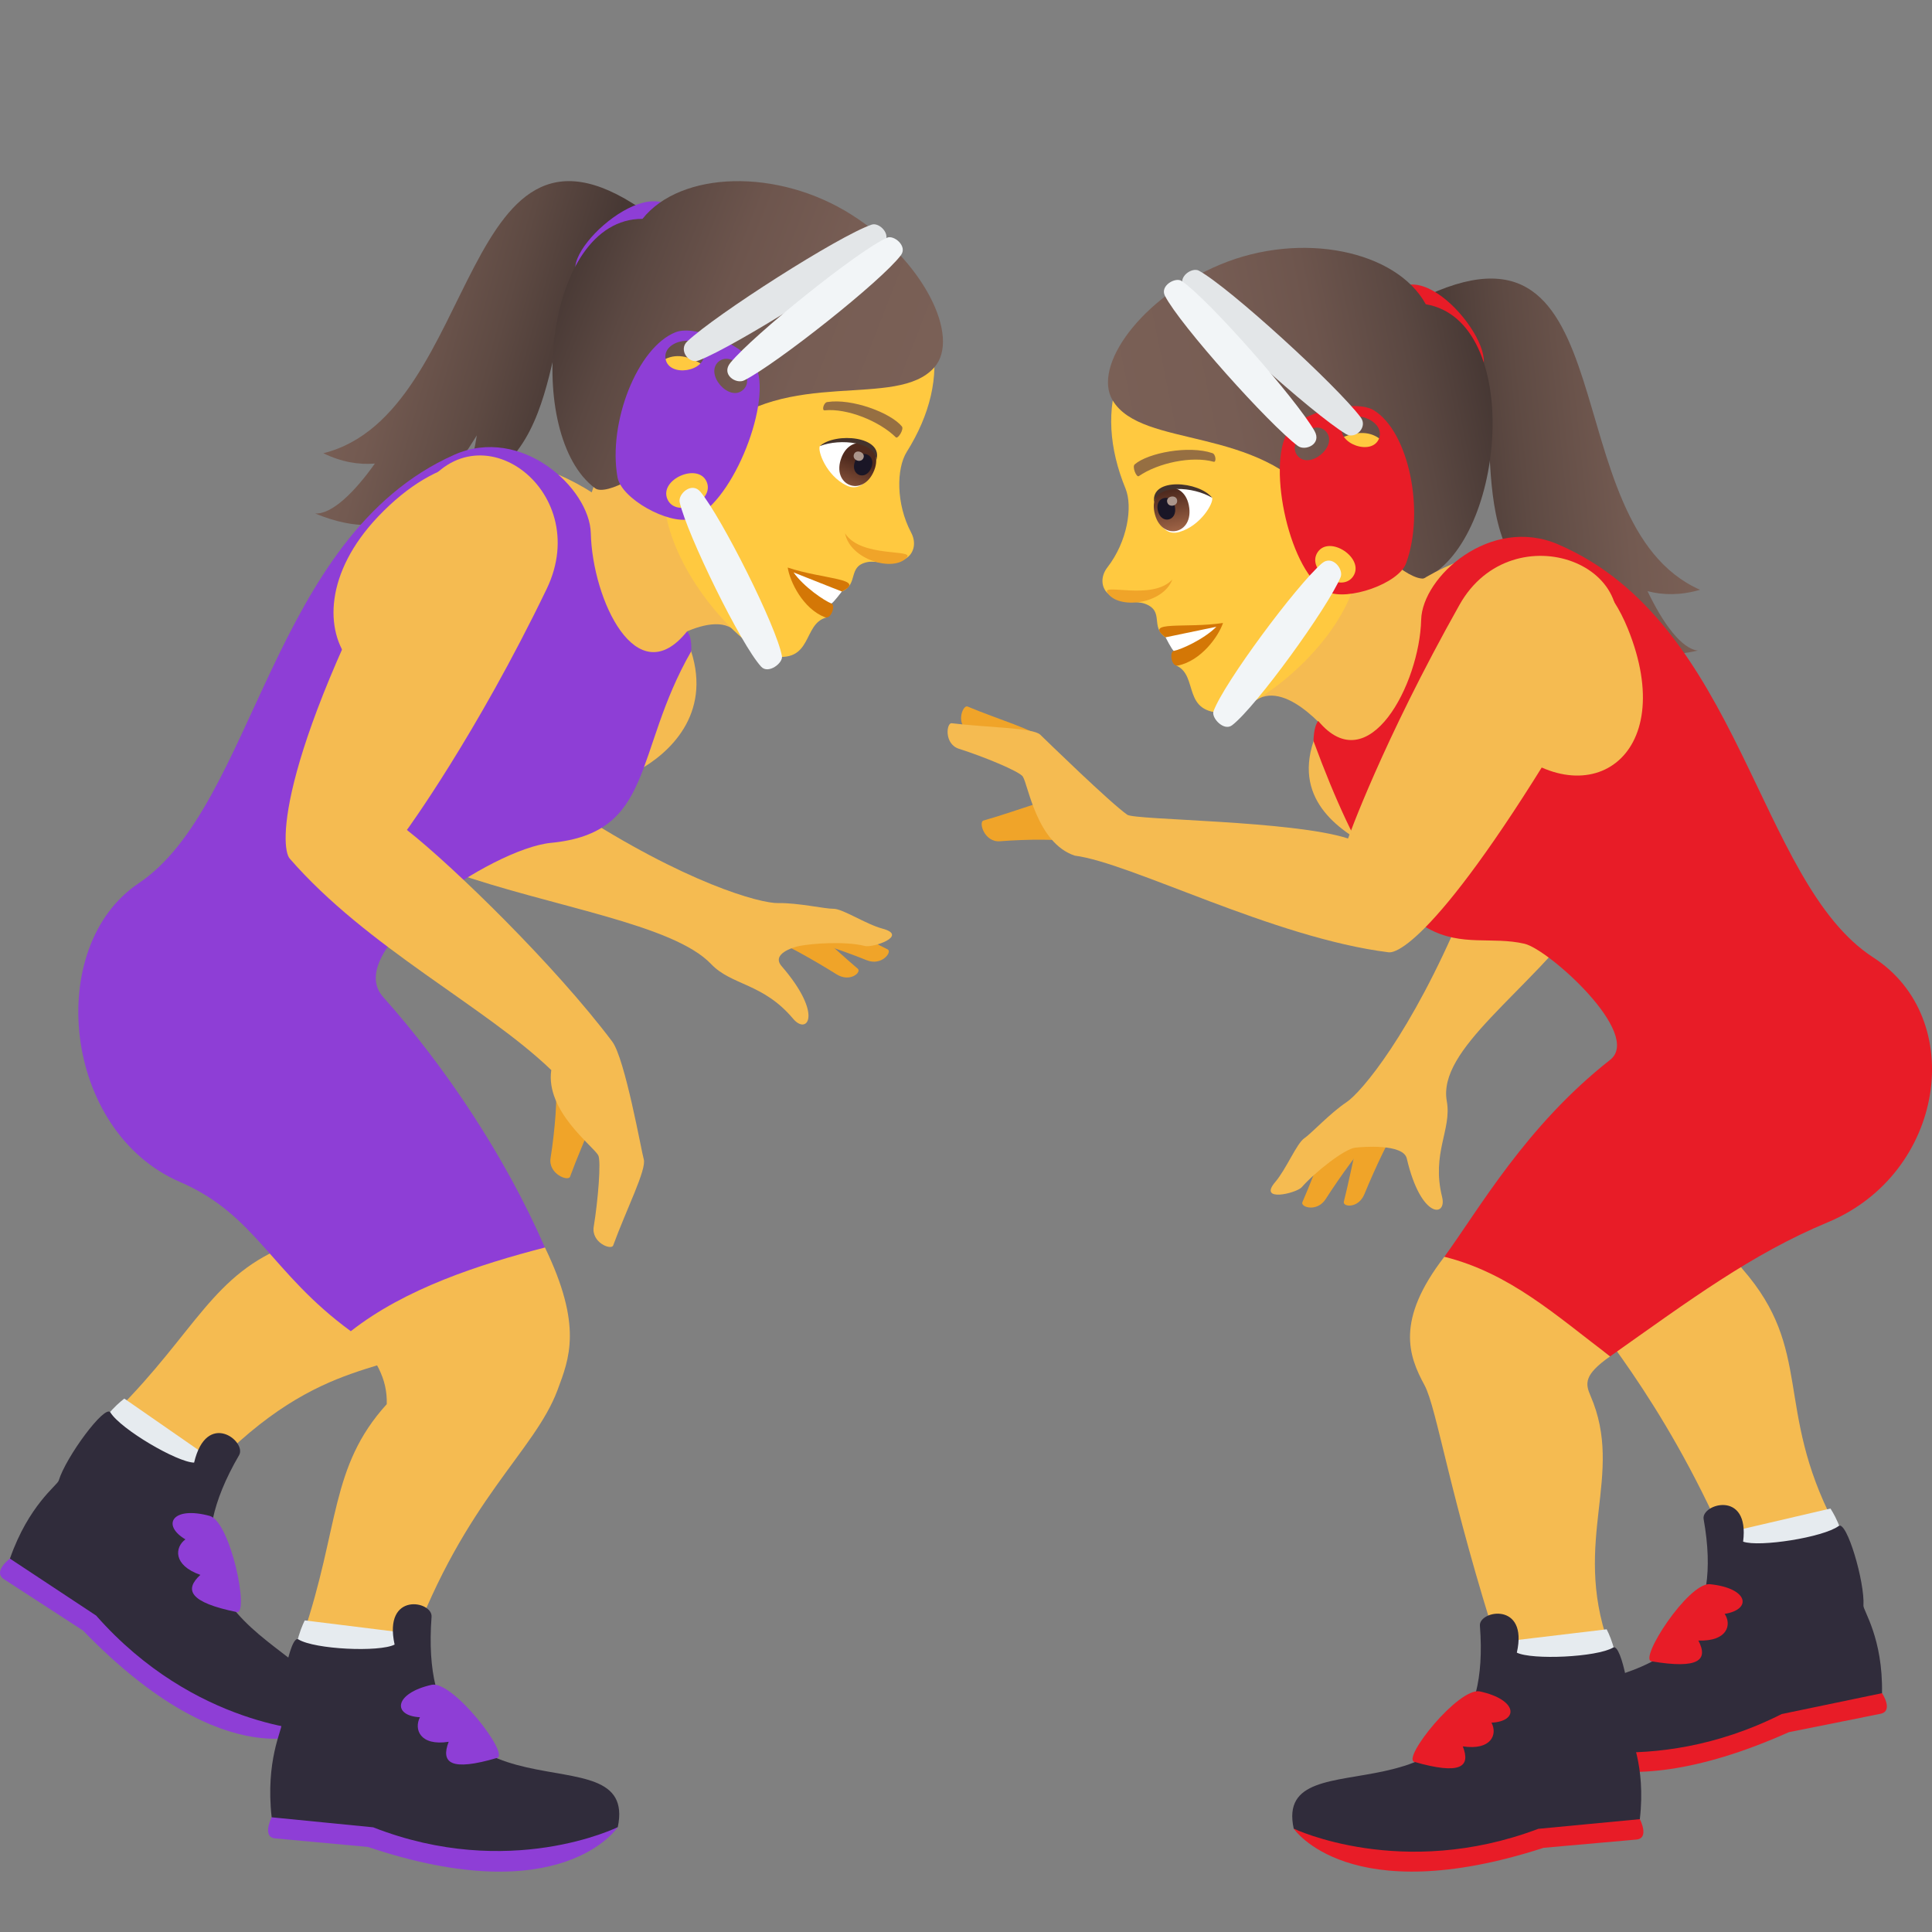 <?xml version="1.0" encoding="utf-8"?>
<!-- Generator: Adobe Illustrator 15.0.0, SVG Export Plug-In . SVG Version: 6.00 Build 0)  -->
<!DOCTYPE svg PUBLIC "-//W3C//DTD SVG 1.1//EN" "http://www.w3.org/Graphics/SVG/1.1/DTD/svg11.dtd">
<svg version="1.1" id="Layer_1" xmlns:x="http://ns.adobe.com/Extensibility/1.0/" xmlns:i="http://ns.adobe.com/AdobeIllustrator/10.0/" xmlns:graph="http://ns.adobe.com/Graphs/1.0/"
	 xmlns="http://www.w3.org/2000/svg" xmlns:xlink="http://www.w3.org/1999/xlink" xmlns:a="http://ns.adobe.com/AdobeSVGViewerExtensions/3.0/"
	 x="0px" y="0px" width="64px" height="64px" viewBox="0 0 64 64" enable-background="new 0 0 64 64" xml:space="preserve">
<rect x="0" y="0" width="64" height="64" fill="#808080" stroke="none"/>
<path fill="#F5BB51" d="M24.409,20.949c-0.852-0.917-3.05,0.771-3.373,1.022c-1.071,0.831-3.819-3.767-2.373-4.524
	c1.255-0.662,1.146-2.476,1.146-2.476C20.658,14.85,24.925,11.365,24.409,20.949z"/>
<linearGradient id="SVGID_1_" gradientUnits="userSpaceOnUse" x1="1976.178" y1="289.232" x2="1984.476" y2="289.232" gradientTransform="matrix(-0.963 -0.271 -0.271 0.963 2000.561 269.302)">
	<stop  offset="0" style="stop-color:#473834"/>
	<stop  offset="0.339" style="stop-color:#5E4A43"/>
	<stop  offset="0.736" style="stop-color:#735A51"/>
	<stop  offset="1" style="stop-color:#7A6056"/>
	<a:midPointStop  offset="0" style="stop-color:#473834"/>
	<a:midPointStop  offset="0.382" style="stop-color:#473834"/>
	<a:midPointStop  offset="1" style="stop-color:#7A6056"/>
</linearGradient>
<path fill="url(#SVGID_1_)" d="M12.418,15.356c-0.532,0.043-1.1-0.047-1.707-0.342c5.26-1.312,4.475-12.568,10.833-7.877
	l-1.72,2.284c-2.118-0.176-0.63,6.021-4.827,6.816c0.462-0.237,0.661-0.947,0.798-1.814c-1.383,2.213-2.607,3.713-5.357,2.587
	C10.983,17.042,11.73,16.328,12.418,15.356z"/>
<path fill="#8E3ED6" d="M22.383,7.042c0.593,0.895-1.324,2.809-3.003,2.268C17.999,8.863,21.402,5.573,22.383,7.042z"/>
<path fill="#FFC940" d="M28.356,8.124c2.939,1.724,3.214,4.406,1.681,6.845c-0.344,0.551-0.359,1.719,0.144,2.67
	c0.184,0.345,0.086,0.674-0.13,0.832c-0.426,0.309-1.007,0.085-1.313,0.148c-0.677,0.134-0.28,0.727-0.851,0.977
	c-0.256,0.113-0.692-0.342-0.516,0.861c-0.798,0.211-0.426,1.553-1.858,1.264c-0.684-0.142-2.751-2.073-3.367-4.295
	c-0.345-1.257-0.021-2.435-0.021-2.435c-2.134-1.631-2.163-4.06-0.788-6.053C23.255,6.149,26.454,7.007,28.356,8.124z"/>
<path fill="#D47706" d="M27.887,19.595c-0.363,0.063-0.343,0.397-0.343,0.397c0.141,0.055-0.008,0.537-0.218,0.455
	c-0.731-0.287-1.16-1.18-1.232-1.646C27.264,19.194,28.728,19.165,27.887,19.595z"/>
<path fill="#FFFFFF" d="M27.887,19.595c0,0-0.268,0.357-0.343,0.397c-0.232-0.088-0.914-0.546-1.256-1.03L27.887,19.595z"/>
<linearGradient id="SVGID_2_" gradientUnits="userSpaceOnUse" x1="1971.427" y1="373.643" x2="1983.82" y2="373.643" gradientTransform="matrix(-0.932 -0.363 -0.363 0.932 2002.741 381.905)">
	<stop  offset="0" style="stop-color:#7A6056"/>
	<stop  offset="0.312" style="stop-color:#775D54"/>
	<stop  offset="0.569" style="stop-color:#6D554D"/>
	<stop  offset="0.805" style="stop-color:#5B4842"/>
	<stop  offset="1" style="stop-color:#473834"/>
	<a:midPointStop  offset="0" style="stop-color:#7A6056"/>
	<a:midPointStop  offset="0.746" style="stop-color:#7A6056"/>
	<a:midPointStop  offset="1" style="stop-color:#473834"/>
</linearGradient>
<path fill="url(#SVGID_2_)" d="M21.283,7.25c1.264-1.587,4.479-1.697,6.938-0.129c2.392,1.522,3.607,4.046,2.733,5.045
	c-1.238,1.418-4.89-0.04-7.341,2.224c-0.096,0.185-1.115-0.06-1.221,0.093c-0.853,1.227-2.331,1.942-2.672,1.695
	C17.351,14.439,17.998,7.237,21.283,7.25z"/>
<path fill="#F0A429" d="M30.041,18.468c-0.441,0.496-1.876,0.077-2.047-0.799C28.52,18.484,30.298,18.181,30.041,18.468z"/>
<path fill="#FFC940" d="M23.25,12.07c1.076,0.697,0.414,3.48-0.686,3.711c-0.152,0.033-0.823-0.148-0.908-0.924
	c-0.049-0.431-0.579-1.057-0.398-1.797C21.489,12.113,22.183,11.377,23.25,12.07z"/>
<path id="Path_45_" fill="#F0A429" d="M23,12.535c0.256,0.219,0.403,0.668,0.287,1.225c-0.944-0.695-1.355,0.506-0.475,1.011
	c-0.078,0.104-0.158,0.209-0.251,0.309c-0.187-0.617-0.722-0.702-0.79-1.513C21.708,12.833,22.359,12,23,12.535z"/>
<path id="Path_44_" fill="#966F42" d="M27.406,13.318c0.815-0.127,2.098,0.355,2.469,0.807c0.08,0.091-0.131,0.43-0.2,0.361
	c-0.551-0.541-1.616-0.967-2.358-0.893C27.215,13.605,27.283,13.332,27.406,13.318z"/>
<path fill="#FFFFFF" d="M27.158,14.777c-0.082,0.162,0.216,0.976,0.872,1.299c0.375,0.188,0.63-0.062,0.842-0.351
	C29.455,14.477,27.767,14.343,27.158,14.777z"/>
<linearGradient id="Path_1_" gradientUnits="userSpaceOnUse" x1="1972.688" y1="376.305" x2="1972.688" y2="374.852" gradientTransform="matrix(-0.932 -0.363 -0.363 0.932 2002.741 381.905)">
	<stop  offset="0" style="stop-color:#A6694A"/>
	<stop  offset="1" style="stop-color:#4F2A1E"/>
	<a:midPointStop  offset="0" style="stop-color:#A6694A"/>
	<a:midPointStop  offset="0.5" style="stop-color:#A6694A"/>
	<a:midPointStop  offset="1" style="stop-color:#4F2A1E"/>
</linearGradient>
<path id="Path_43_" fill="url(#Path_1_)" d="M28.961,15.576c-0.364,0.933-1.449,0.511-1.084-0.424
	C28.215,14.281,29.301,14.707,28.961,15.576z"/>
<path id="Path_42_" fill="#1A1626" d="M28.866,15.488c-0.182,0.467-0.723,0.254-0.541-0.213
	C28.495,14.842,29.036,15.051,28.866,15.488z"/>
<path id="Path_41_" fill="#AB968C" d="M28.603,15.168c-0.076,0.194-0.39,0.074-0.313-0.122
	C28.363,14.865,28.677,14.987,28.603,15.168z"/>
<path fill="#45332C" d="M27.158,14.777c0.518-0.469,2.136-0.327,1.867,0.475C29.027,14.644,27.838,14.512,27.158,14.777z"/>
<path fill="#8E3ED6" d="M20.455,15.806c0.126,0.724,1.701,1.577,2.406,1.385c1.314-0.356,2.694-3.727,2.204-5
	c-0.266-0.684-1.996-1.452-2.68-1.188C21.115,11.5,20.134,14,20.455,15.806z M23.801,11.982c0.466-0.399,1.274,0.533,0.809,0.938
	C24.147,13.324,23.337,12.392,23.801,11.982z M23.409,15.959c0.281,0.656-1.014,1.228-1.3,0.578
	C21.826,15.883,23.125,15.311,23.409,15.959z M23.32,11.672c0.104,0.637-1.166,0.85-1.273,0.212
	C21.941,11.248,23.213,11.035,23.32,11.672z"/>
<path fill="#F2F5F7" d="M25.215,22.085c0.235,0.258,0.728-0.122,0.688-0.347c-0.173-0.977-1.996-4.592-2.698-5.444
	c-0.295-0.354-0.756,0.078-0.689,0.348C22.765,17.719,24.542,21.357,25.215,22.085z"/>
<path fill="#E3E6E8" d="M29.271,8.066c0.287-0.289-0.146-0.713-0.395-0.625c-1.1,0.376-5.16,2.976-6.11,3.869
	c-0.298,0.273,0.042,0.766,0.391,0.627C24.372,11.46,28.458,8.9,29.271,8.066z"/>
<path fill="#F2F5F7" d="M29.844,8.453c0.229-0.302-0.237-0.679-0.459-0.579c-0.979,0.438-4.426,3.218-5.188,4.142
	c-0.324,0.391,0.19,0.722,0.458,0.583C25.725,12.056,29.198,9.312,29.844,8.453z"/>
<path fill="#F5BB51" d="M9.613,38.5c2.271-0.408,4.211-2.336,6.752,0.797c-0.006,2.91-0.908,4.148-1.72,4.912
	c-1.55,1.449-3.914,0.508-7.74,4.537l-3.052-2.002c2.633-2.629,3.193-4.559,5.779-5.525C10.017,40.475,9.975,39.684,9.613,38.5z"/>
<path fill="#E6EBEF" d="M3.264,47.508l3.18,1.781l0.641-0.9L4.119,46.33C4.119,46.33,3.347,46.898,3.264,47.508z"/>
<path fill="#8E3ED6" d="M2.75,54.014l-2.619-1.701c-0.385-0.25,0.197-0.682,0.197-0.682s2.777-0.082,10.092,5.703
	C10.42,57.334,7.574,58.992,2.75,54.014z"/>
<path fill="#302C3B" d="M1.945,49.047c0.234-0.779,1.537-2.543,1.712-2.258c0.34,0.553,2.209,1.652,2.773,1.662
	c0.416-1.76,1.755-0.699,1.49-0.246c-3.7,6.352,4.608,6.426,2.5,9.129c0,0-3.965-0.104-7.235-3.816l-2.856-1.887
	C0.951,49.854,1.895,49.207,1.945,49.047z"/>
<path fill="#8E3ED6" d="M7.843,53.402c-1.575-0.322-1.744-0.738-1.206-1.232c-0.913-0.32-0.848-0.918-0.495-1.176
	c-0.803-0.477-0.432-1.117,0.814-0.775C7.644,50.438,8.266,53.486,7.843,53.402z"/>
<path fill="#F0A429" d="M26.948,30.3c-0.241-0.068-0.831,0.851-0.512,0.79c0.194-0.035,1.452,0.385,2.271,0.717
	c0.502,0.205,0.86-0.278,0.697-0.358C27.979,30.748,28.308,30.692,26.948,30.3z"/>
<path fill="#F0A429" d="M26.084,30.148c-0.241-0.058-0.795,0.982-0.479,0.996c0.192,0.01,1.348,0.654,2.095,1.124
	c0.456,0.293,0.852-0.063,0.713-0.18C27.452,31.274,26.409,30.221,26.084,30.148z"/>
<path fill="#F5BB51" d="M29.236,30.763c-0.558-0.148-1.324-0.666-1.633-0.659c-0.261,0.006-1.185-0.202-1.825-0.188
	c-0.592,0.014-3.069-0.661-6.807-3.091c-1.316,1-2.624,1.089-3.95,2.075c3.266,1.142,7.279,1.709,8.538,3.038
	c0.675,0.71,1.721,0.626,2.715,1.81c0.458,0.551,1.02-0.121-0.381-1.742c-0.349-0.402,0.367-0.625,0.585-0.669
	c0.427-0.084,1.512-0.165,2.172,0C28.912,31.406,30.108,30.999,29.236,30.763z"/>
<path fill="#F5BB51" d="M18.496,15.722c-2.104,8.595-0.79,11.656,2.606,9.823c1.076-0.584,2.464-1.875,1.794-3.969
	C22.624,20.042,21.842,17.183,18.496,15.722z"/>
<path fill="#F5BB51" d="M11.623,44.098c1.852-1.438,2.811-4.369,6.43-2.773c1.252,2.602,0.809,3.668,0.412,4.732
	c-0.76,2.027-3.056,3.621-4.842,8.463l-3.587-0.348c1.217-3.588,0.887-5.576,2.776-7.658C12.835,45.666,12.458,44.982,11.623,44.098
	z"/>
<path fill="#8E3ED6" d="M4.594,29.259c3.858-2.589,4.368-11.48,10.444-14.19c2.23-0.996,4.495,1.105,4.533,2.592
	c0.052,2.2,1.517,5.345,3.188,3.255c0.182,0.195,0.137,0.661,0.137,0.661c-1.92,3.346-1.194,6.011-4.645,6.344
	c-1.962,0.189-6.949,3.548-5.563,5.101c2.057,2.307,4.04,5.27,5.363,8.303c-2.167,0.561-4.629,1.357-6.43,2.773
	c-2.661-1.947-3.134-3.854-5.661-4.945C2.078,37.475,1.461,31.359,4.594,29.259z"/>
<path fill="#F5BB51" d="M12.521,17.117c-3.504,3.697-0.118,7.727,3.504,4.181C20.519,16.904,16.59,12.833,12.521,17.117z"/>
<path fill="#E6EBEF" d="M9.841,55.135l3.605,0.088l0.184-1.107l-3.535-0.438C10.095,53.678,9.653,54.549,9.841,55.135z"/>
<path fill="#8E3ED6" d="M12.187,61.182l-3.072-0.283c-0.449-0.039-0.117-0.699-0.117-0.699s2.443-1.387,11.466,0.326
	C20.463,60.525,18.636,63.35,12.187,61.182z"/>
<path fill="#302C3B" d="M9.324,57.131c-0.122-0.809,0.277-2.996,0.56-2.824c0.541,0.332,2.682,0.43,3.188,0.172
	c-0.386-1.766,1.266-1.449,1.224-0.92c-0.56,7.414,6.884,3.559,6.169,6.967c0,0-3.583,1.777-8.103,0.006l-3.363-0.332
	C8.789,58.32,9.35,57.295,9.324,57.131z"/>
<path fill="#8E3ED6" d="M16.469,58.232c-1.546,0.457-1.874,0.164-1.606-0.533c-0.955,0.148-1.156-0.418-0.952-0.813
	c-0.92-0.047-0.867-0.795,0.395-1.076C15.011,55.682,16.882,58.107,16.469,58.232z"/>
<path fill="#F0A429" d="M19.895,36.121c0.1,0.334-0.58,1.674-1.011,2.859c-0.062,0.168-0.733-0.094-0.645-0.623
	c0.14-0.867,0.251-2.182,0.146-2.367C18.217,35.686,19.822,35.871,19.895,36.121z"/>
<path fill="#F5BB51" d="M9.597,28.441c-0.317-0.365-0.467-3.358,4.251-11.954c1.772-3.227,5.866-0.307,4.261,3.023
	c-2.337,4.845-4.63,7.983-4.63,7.983c1.545,1.214,4.922,4.508,6.803,7.012c0.424,0.568,0.969,3.646,1.043,3.896
	c0.102,0.332-0.58,1.672-1.013,2.857c-0.06,0.166-0.731-0.092-0.644-0.623c0.142-0.863,0.251-2.182,0.149-2.365
	c-0.17-0.307-1.755-1.471-1.555-2.822C16.073,33.338,12.16,31.391,9.597,28.441z"/>
<path fill="#F5BB51" d="M41.617,23.185c1.063-0.668,2.522,1.219,2.769,1.544c0.818,1.079,4.674-2.657,3.475-3.762
	c-1.039-0.96-0.46-2.685-0.46-2.685C46.611,17.948,43.623,13.794,41.617,23.185z"/>
<linearGradient id="SVGID_3_" gradientUnits="userSpaceOnUse" x1="255.933" y1="-38.042" x2="264.231" y2="-38.042" gradientTransform="matrix(0.995 -0.102 0.102 0.995 -203.109 79.853)">
	<stop  offset="0" style="stop-color:#473834"/>
	<stop  offset="0.339" style="stop-color:#5E4A43"/>
	<stop  offset="0.736" style="stop-color:#735A51"/>
	<stop  offset="1" style="stop-color:#7A6056"/>
	<a:midPointStop  offset="0" style="stop-color:#473834"/>
	<a:midPointStop  offset="0.382" style="stop-color:#473834"/>
	<a:midPointStop  offset="1" style="stop-color:#7A6056"/>
</linearGradient>
<path fill="url(#SVGID_3_)" d="M54.577,19.583c0.518,0.134,1.092,0.143,1.74-0.045c-4.957-2.191-2.258-13.148-9.325-9.614
	l1.304,2.545c2.117,0.189-0.41,6.04,3.59,7.542c-0.415-0.313-0.489-1.047-0.476-1.924c0.983,2.416,1.934,4.104,4.835,3.465
	C55.703,21.49,55.09,20.658,54.577,19.583z"/>
<path fill="#E81C27" d="M46.183,9.686c-0.737,0.779,0.824,2.993,2.57,2.748C50.19,12.23,47.4,8.407,46.183,9.686z"/>
<path fill="#FFC940" d="M40.112,9.73c-3.19,1.194-3.92,3.791-2.827,6.456c0.245,0.602,0.061,1.755-0.598,2.605
	c-0.24,0.309-0.2,0.649-0.015,0.842c0.366,0.377,0.978,0.256,1.268,0.371c0.644,0.248,0.151,0.764,0.671,1.107
	c0.232,0.156,0.74-0.218,0.36,0.938c0.75,0.344,0.154,1.603,1.615,1.563c0.697-0.022,3.065-1.571,4.052-3.655
	c0.556-1.179,0.438-2.395,0.438-2.395c2.381-1.242,2.826-3.63,1.813-5.829C45.476,8.657,42.178,8.956,40.112,9.73z"/>
<path fill="#D47706" d="M38.611,21.112c0.348,0.124,0.27,0.451,0.27,0.451c-0.147,0.029-0.084,0.53,0.137,0.485
	c0.77-0.158,1.345-0.964,1.496-1.411C39.294,20.824,37.856,20.544,38.611,21.112z"/>
<path fill="#FFFFFF" d="M38.611,21.112c0,0,0.202,0.398,0.27,0.451c0.244-0.047,0.994-0.382,1.414-0.801L38.611,21.112z"/>
<linearGradient id="SVGID_4_" gradientUnits="userSpaceOnUse" x1="291.284" y1="-119.791" x2="303.679" y2="-119.791" gradientTransform="matrix(0.98 -0.198 0.198 0.98 -224.528 190.422)">
	<stop  offset="0" style="stop-color:#7A6056"/>
	<stop  offset="0.312" style="stop-color:#775D54"/>
	<stop  offset="0.569" style="stop-color:#6D554D"/>
	<stop  offset="0.805" style="stop-color:#5B4842"/>
	<stop  offset="1" style="stop-color:#473834"/>
	<a:midPointStop  offset="0" style="stop-color:#7A6056"/>
	<a:midPointStop  offset="0.746" style="stop-color:#7A6056"/>
	<a:midPointStop  offset="1" style="stop-color:#473834"/>
</linearGradient>
<path fill="url(#SVGID_4_)" d="M47.231,10.079c-0.974-1.779-4.123-2.438-6.813-1.314c-2.617,1.091-4.246,3.369-3.557,4.503
	c0.978,1.609,4.824,0.798,6.853,3.447c0.063,0.198,1.108,0.132,1.187,0.301c0.63,1.354,1.965,2.313,2.343,2.127
	C49.875,17.835,50.47,10.628,47.231,10.079z"/>
<path fill="#F0A429" d="M36.683,19.633c0.35,0.564,1.835,0.397,2.153-0.437C38.178,19.909,36.478,19.306,36.683,19.633z"/>
<path fill="#FFC940" d="M44.469,14.492c-1.18,0.503-1.004,3.358,0.04,3.773c0.145,0.059,0.837-0.006,1.053-0.755
	c0.122-0.416,0.752-0.942,0.7-1.702C46.196,14.835,45.638,13.992,44.469,14.492z"/>
<path id="Path_1211_" fill="#F0A429" d="M44.635,14.993c-0.289,0.172-0.512,0.589-0.492,1.157c1.05-0.523,1.249,0.73,0.295,1.077
	c0.06,0.115,0.12,0.232,0.194,0.347c0.289-0.576,0.831-0.568,1.037-1.355C45.856,15.507,45.357,14.576,44.635,14.993z"/>
<path id="Path_1210_" fill="#966F42" d="M40.16,15.01c-0.782-0.265-2.128-0.009-2.57,0.372c-0.095,0.075,0.055,0.445,0.135,0.39
	c0.636-0.438,1.758-0.676,2.477-0.476C40.299,15.326,40.279,15.044,40.16,15.01z"/>
<path fill="#FFFFFF" d="M40.154,16.49c0.054,0.174-0.379,0.925-1.081,1.131c-0.401,0.12-0.61-0.169-0.77-0.49
	C37.943,15.801,39.629,15.958,40.154,16.49z"/>
<linearGradient id="Path_2_" gradientUnits="userSpaceOnUse" x1="292.547" y1="-117.129" x2="292.547" y2="-118.582" gradientTransform="matrix(0.98 -0.198 0.198 0.98 -224.528 190.422)">
	<stop  offset="0" style="stop-color:#A6694A"/>
	<stop  offset="1" style="stop-color:#4F2A1E"/>
	<a:midPointStop  offset="0" style="stop-color:#A6694A"/>
	<a:midPointStop  offset="0.5" style="stop-color:#A6694A"/>
	<a:midPointStop  offset="1" style="stop-color:#4F2A1E"/>
</linearGradient>
<path id="Path_1209_" fill="url(#Path_2_)" d="M38.241,16.968c0.199,0.981,1.34,0.751,1.14-0.232
	C39.197,15.82,38.055,16.053,38.241,16.968z"/>
<path id="Path_1208_" fill="#1A1626" d="M38.351,16.898c0.099,0.491,0.668,0.374,0.569-0.117
	C38.826,16.326,38.258,16.439,38.351,16.898z"/>
<path id="Path_1207_" fill="#AB968C" d="M38.664,16.628c0.041,0.204,0.371,0.14,0.328-0.067
	C38.952,16.37,38.621,16.437,38.664,16.628z"/>
<path fill="#45332C" d="M40.154,16.49c-0.43-0.551-2.048-0.688-1.921,0.148C38.336,16.04,39.529,16.113,40.154,16.49z"/>
<path fill="#E81C27" d="M45.503,13.587c-0.629-0.376-2.465,0.085-2.844,0.713c-0.701,1.171,0.082,4.728,1.315,5.304
	c0.662,0.31,2.36-0.262,2.608-0.953C47.207,16.926,46.669,14.295,45.503,13.587z M42.982,15.096
	c-0.39-0.479,0.566-1.259,0.957-0.785C44.327,14.793,43.369,15.574,42.982,15.096z M44.828,19.088
	c-0.394,0.591-1.571-0.193-1.182-0.792C44.037,17.707,45.219,18.493,44.828,19.088z M45.686,14.514
	c-0.215,0.61-1.43,0.184-1.219-0.426C44.682,13.478,45.898,13.905,45.686,14.514z"/>
<path fill="#F2F5F7" d="M40.817,24.023c-0.275,0.214-0.695-0.245-0.619-0.459c0.338-0.933,2.753-4.183,3.591-4.902
	c0.351-0.299,0.731,0.206,0.619,0.46C43.979,20.14,41.605,23.42,40.817,24.023z"/>
<path fill="#E3E6E8" d="M39.221,9.516c-0.233-0.334,0.266-0.678,0.496-0.548c1.019,0.559,4.574,3.814,5.357,4.857
	c0.247,0.32-0.172,0.747-0.491,0.551C43.467,13.699,39.879,10.477,39.221,9.516z"/>
<path fill="#F2F5F7" d="M38.59,9.799c-0.174-0.337,0.351-0.628,0.552-0.492c0.89,0.6,3.81,3.928,4.403,4.969
	c0.252,0.439-0.312,0.678-0.552,0.496C42.031,14.054,39.08,10.756,38.59,9.799z"/>
<path fill="#F5BB51" d="M57.641,39.311l-5.519,3.424c0.582,1.041,2.895,3.453,5.075,8.434l3.547-0.73
	c-1.964-3.805-0.67-5.705-3.018-8.396C57.137,41.363,57.641,39.311,57.641,39.311z"/>
<path fill="#E6EBEF" d="M61.028,51.336L57.44,51.82l-0.286-1.037l3.482-0.811C60.637,49.973,61.163,50.756,61.028,51.336z"/>
<path fill="#E81C27" d="M59.257,57.381l3.036-0.609c0.445-0.092,0.052-0.684,0.052-0.684s-2.565-1.055-11.406,1.58
	C50.938,57.668,53.023,60.168,59.257,57.381z"/>
<path fill="#302C3B" d="M61.729,53.188c0.05-0.783-0.557-2.832-0.821-2.637c-0.508,0.377-2.634,0.709-3.165,0.518
	c0.222-1.732-1.397-1.248-1.308-0.746c1.257,7.031-6.531,4.166-5.497,7.346c0,0,3.739,1.305,8.083-0.889l3.323-0.691
	C62.377,54.266,61.718,53.35,61.729,53.188z"/>
<path fill="#E81C27" d="M54.707,55.033c1.583,0.266,1.886-0.049,1.554-0.688c0.964,0.035,1.111-0.527,0.871-0.883
	c0.916-0.146,0.791-0.855-0.494-0.984C55.921,52.432,54.281,54.961,54.707,55.033z"/>
<path fill="#F0A429" d="M44.379,37.061c0.201-0.148,1.264,0.623,0.969,0.758c-0.178,0.084-0.955,1.152-1.427,1.893
	c-0.287,0.457-0.851,0.277-0.777,0.111C43.646,38.67,44.105,37.26,44.379,37.061z"/>
<path fill="#F0A429" d="M45.272,36.889c0.163-0.186,1.225,0.342,0.975,0.535c-0.151,0.117-0.712,1.309-1.044,2.121
	c-0.199,0.502-0.73,0.439-0.687,0.264C44.822,38.594,45.052,37.135,45.272,36.889z"/>
<path fill="#F5BB51" d="M42.244,39.156c0.372-0.438,0.71-1.283,0.967-1.453c0.217-0.145,0.854-0.832,1.389-1.188
	c0.492-0.324,2.141-2.27,3.841-6.315c1.637,0.043,2.551-0.078,4.185-0.055c-2.033,2.762-5.017,4.6-4.698,6.34
	c0.168,0.932-0.517,1.715-0.157,3.164c0.17,0.674-0.699,0.744-1.169-1.271c-0.114-0.502-1.497-0.387-1.716-0.359
	c-0.349,0.045-1.317,0.799-1.764,1.309C42.943,39.529,41.661,39.836,42.244,39.156z"/>
<path fill="#F5BB51" d="M48.153,18.664c2.104,8.287,0.791,11.24-2.606,9.473c-1.077-0.562-2.706-1.564-2.035-3.583
	C43.782,23.074,44.808,20.072,48.153,18.664z"/>
<path fill="#F5BB51" d="M53.337,44.932c-1.851-1.385-1.874-4.838-5.492-3.299c-1.625,2.109-1.182,3.283-0.658,4.25
	c0.416,0.768,0.829,3.693,2.511,8.902l3.584-0.336c-1.214-3.461,0.548-5.574-0.594-8.211C52.515,45.836,52.459,45.545,53.337,44.932
	z"/>
<path fill="#E81C27" d="M62.056,31.718c-3.859-2.496-4.369-11.071-10.444-13.686c-2.23-0.96-4.497,1.066-4.534,2.499
	c-0.052,2.123-1.74,5.365-3.411,3.35c-0.162,0.213-0.154,0.672-0.154,0.672c2.988,8.117,4.842,6.213,6.988,6.71
	c0.806,0.187,3.924,2.993,2.837,3.846c-2.792,2.191-4.345,4.951-5.492,6.523c2.166,0.541,3.69,1.936,5.492,3.299
	c2.661-1.879,4.683-3.389,7.209-4.441C64.431,38.873,65.188,33.742,62.056,31.718z"/>
<path fill="#F5BB51" d="M53.924,20.825c1.736,4.279-1.392,6.321-4.163,3.703C45.266,20.291,51.75,15.468,53.924,20.825z"/>
<path fill="#E6EBEF" d="M53.479,55.377l-3.606,0.084l-0.184-1.066l3.534-0.422C53.223,53.973,53.667,54.813,53.479,55.377z"/>
<path fill="#E81C27" d="M51.134,61.211l3.071-0.273c0.449-0.039,0.117-0.676,0.117-0.676s-2.444-1.338-11.466,0.314
	C42.856,60.576,44.681,63.301,51.134,61.211z"/>
<path fill="#302C3B" d="M53.994,57.301c0.123-0.777-0.276-2.889-0.558-2.723c-0.54,0.32-2.683,0.416-3.189,0.168
	c0.387-1.705-1.265-1.4-1.223-0.891c0.56,7.152-6.885,3.436-6.168,6.721c0,0,3.582,1.715,8.102,0.006l3.364-0.32
	C54.53,58.449,53.969,57.463,53.994,57.301z"/>
<path fill="#E81C27" d="M46.851,58.365c1.544,0.441,1.872,0.16,1.606-0.514c0.953,0.141,1.155-0.404,0.95-0.785
	c0.92-0.045,0.868-0.766-0.393-1.037C48.308,55.904,46.438,58.244,46.851,58.365z"/>
<path fill="#F0A429" d="M35.434,26.405c-0.317-0.124-1.671,0.443-2.857,0.777c-0.168,0.049,0.032,0.733,0.556,0.685
	c0.851-0.069,2.133-0.079,2.305,0.037C35.721,28.097,35.671,26.499,35.434,26.405z"/>
<path fill="#F0A429" d="M34.496,24.467c-0.149-0.266-1.423-0.632-2.446-1.063c-0.144-0.063-0.396,0.528-0.003,0.79
	c0.635,0.43,1.539,1.146,1.593,1.324C33.728,25.815,34.61,24.666,34.496,24.467z"/>
<path fill="#F5BB51" d="M45.998,31.546c0.473,0.061,2.442-1.346,7.191-9.689c1.771-3.11-3.08-4.954-4.84-1.824
	c-2.563,4.557-3.693,7.743-3.693,7.743c-1.85-0.599-7.05-0.606-7.313-0.786c-0.569-0.398-2.7-2.475-2.882-2.651
	c-0.241-0.235-1.713-0.233-2.936-0.381c-0.172-0.02-0.258,0.684,0.239,0.846c0.814,0.257,2.002,0.747,2.117,0.919
	c0.184,0.287,0.459,2.198,1.721,2.621C37.463,28.581,42.181,31.069,45.998,31.546z"/>
</svg>
